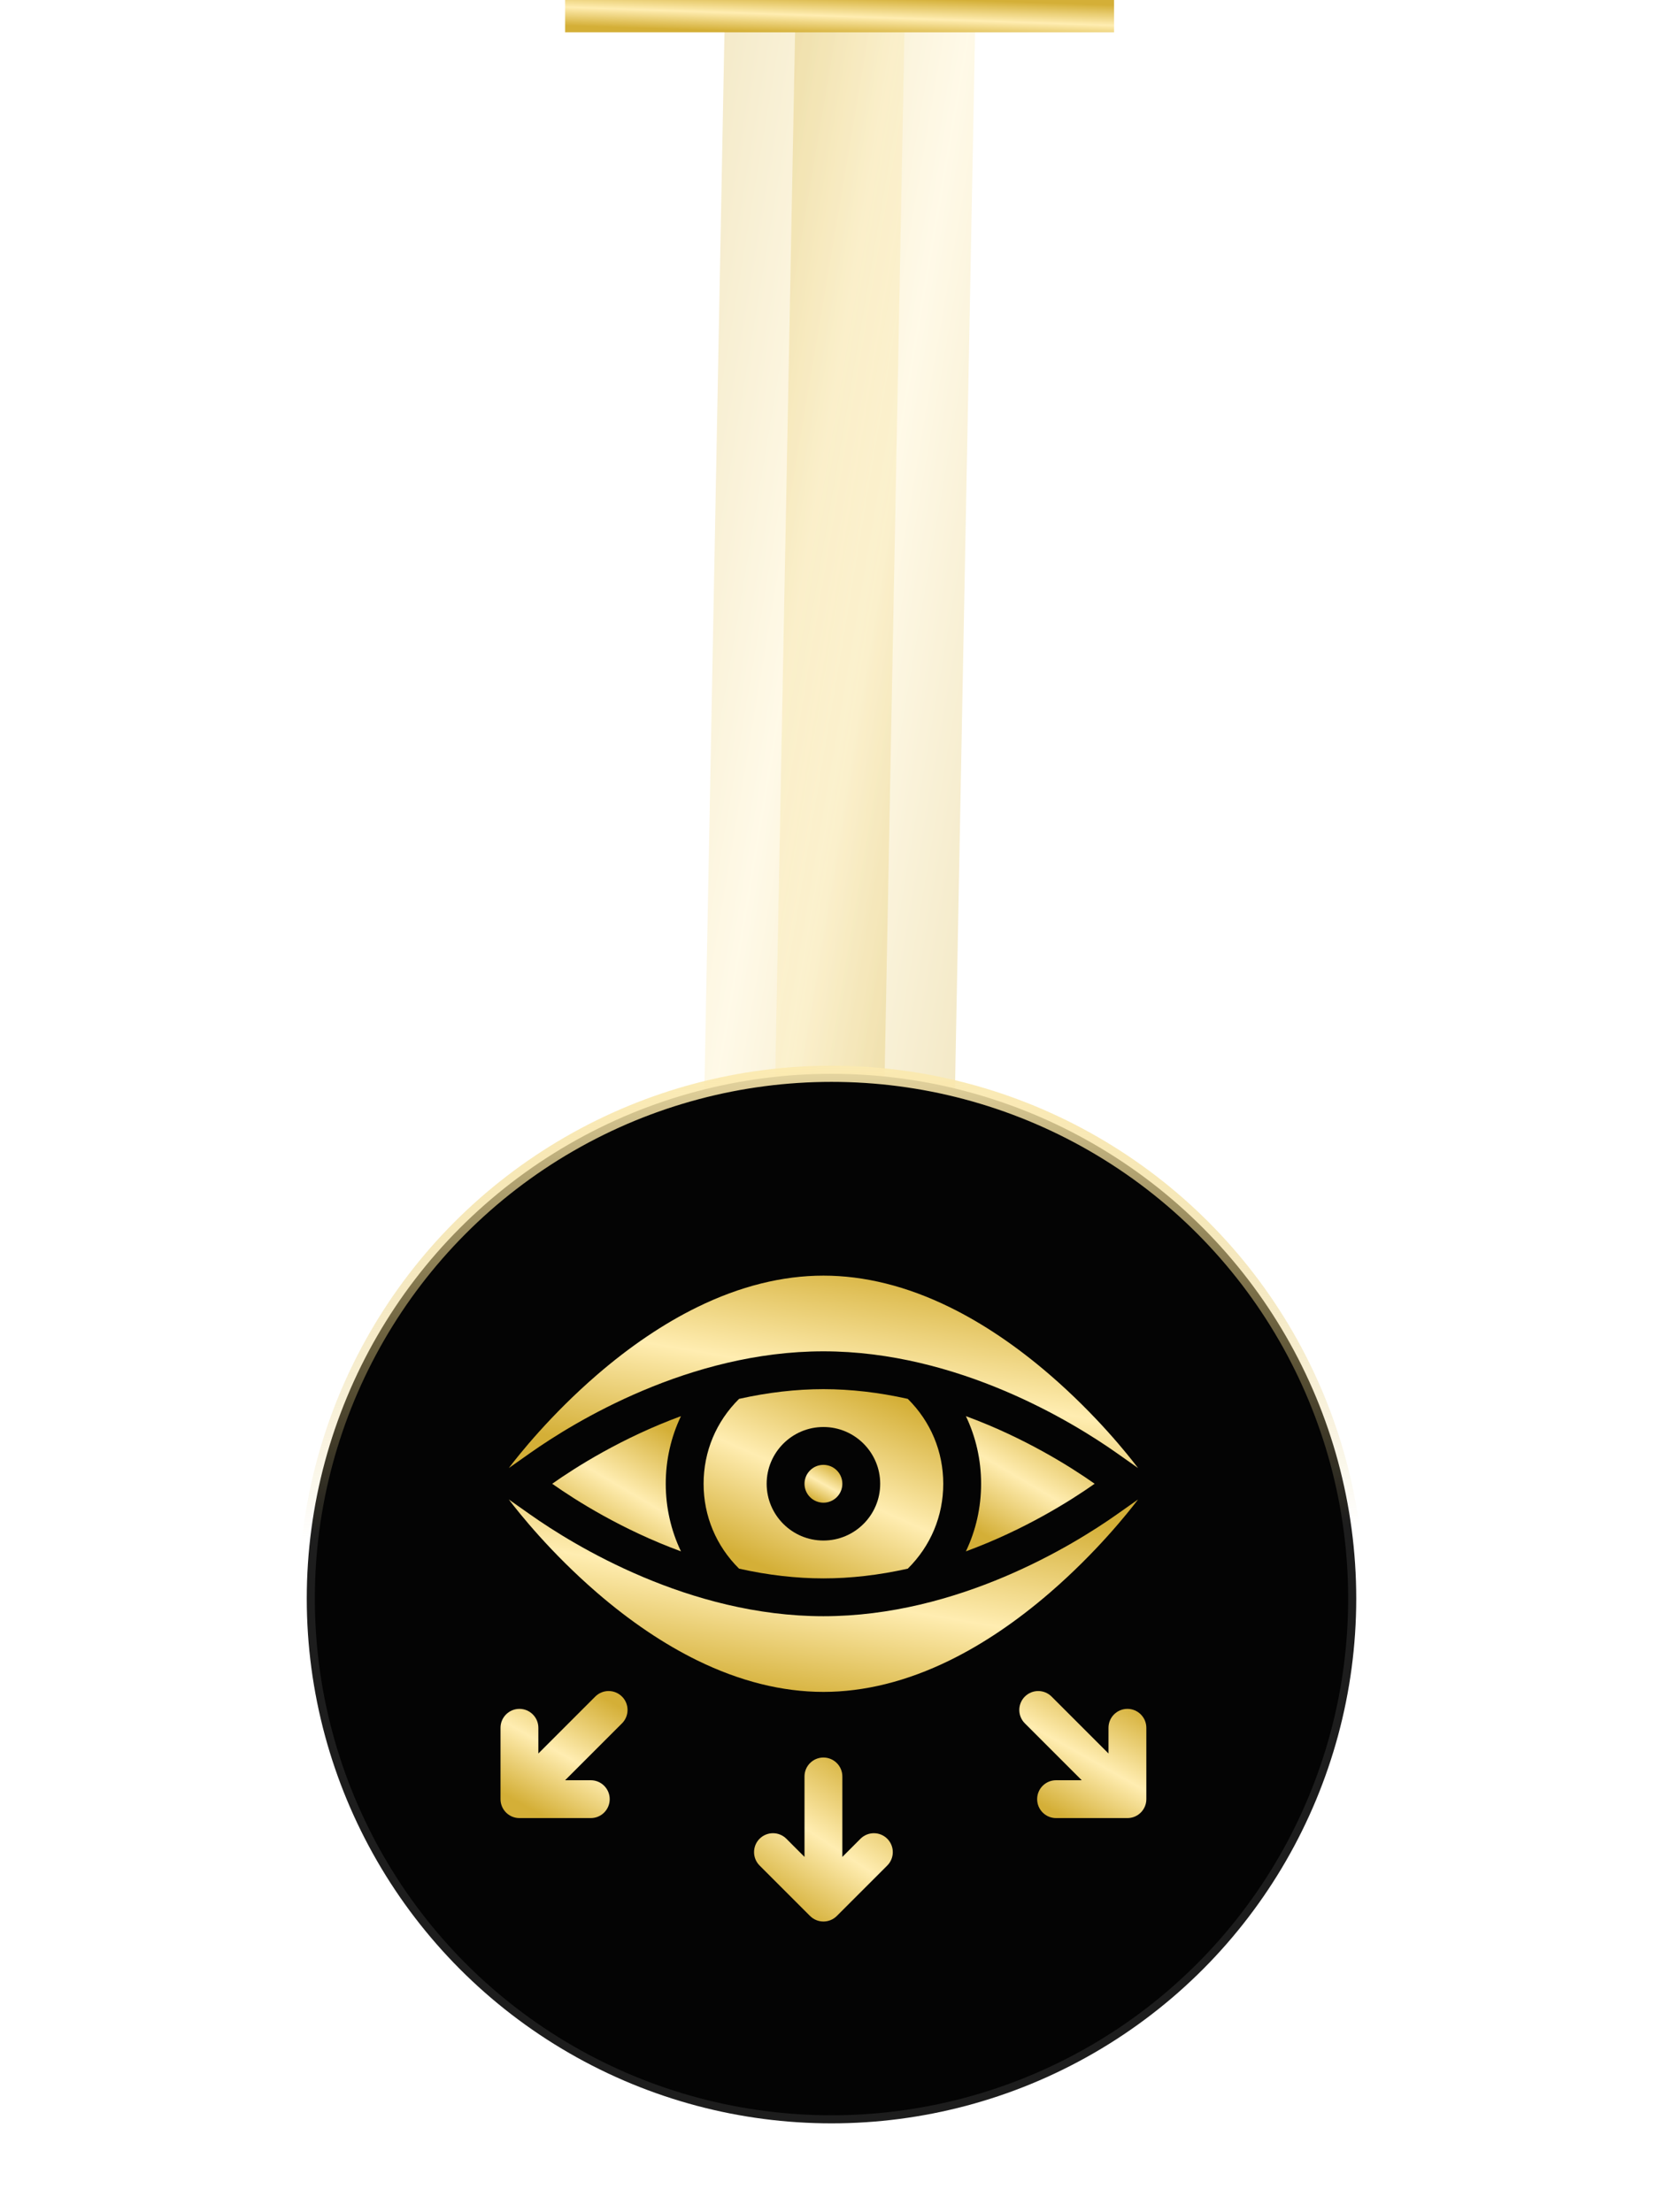 <svg width="103" height="137" viewBox="0 0 103 137" fill="none" xmlns="http://www.w3.org/2000/svg">
<g clip-path="url(#clip0_4163_6620)">
<g opacity="0.3" filter="url(#filter0_f_4163_6620)">
<rect width="11.144" height="133.856" transform="matrix(-1 -0.015 -0.019 1 56.68 -32.832)" fill="url(#paint0_linear_4163_6620)"/>
</g>
<g opacity="0.3" filter="url(#filter1_f_4163_6620)">
<rect width="11.144" height="130.834" transform="matrix(-1 -0.015 -0.019 1 61 -30.043)" fill="url(#paint1_linear_4163_6620)"/>
</g>
<circle cx="51.5" cy="99" r="32.5" fill="#040404"/>
<circle cx="51.5" cy="99" r="32.5" stroke="url(#paint2_linear_4163_6620)"/>
<circle cx="51.5" cy="99" r="32.5" stroke="white" stroke-opacity="0.1"/>
<rect x="35" width="34" height="2" fill="url(#paint3_linear_4163_6620)"/>
<g clip-path="url(#clip1_4163_6620)">
<path d="M54.954 113.874C54.496 113.417 53.754 113.417 53.296 113.874L52.172 114.999V110.016C52.172 109.368 51.647 108.844 51 108.844C50.353 108.844 49.828 109.368 49.828 110.016V114.999L48.704 113.874C48.246 113.417 47.504 113.417 47.046 113.874C46.589 114.332 46.589 115.074 47.046 115.532L50.171 118.657C50.629 119.114 51.371 119.114 51.829 118.657L54.954 115.532C55.411 115.074 55.411 114.332 54.954 113.874Z" fill="url(#paint4_linear_4163_6620)"/>
<path d="M69.828 105.831C69.181 105.831 68.656 106.356 68.656 107.003V108.594L65.132 105.07C64.675 104.612 63.933 104.612 63.475 105.07C63.017 105.527 63.017 106.269 63.475 106.727L66.999 110.251H65.409C64.761 110.251 64.237 110.776 64.237 111.423C64.237 112.07 64.761 112.595 65.409 112.595H69.828C70.475 112.595 71 112.07 71 111.423V107.003C71 106.356 70.475 105.831 69.828 105.831Z" fill="url(#paint5_linear_4163_6620)"/>
<path d="M36.867 105.07L33.344 108.594V107.003C33.344 106.356 32.819 105.831 32.172 105.831C31.525 105.831 31 106.356 31 107.003V111.423C31 112.07 31.525 112.595 32.172 112.595H36.591C37.238 112.595 37.763 112.07 37.763 111.423C37.763 110.776 37.238 110.251 36.591 110.251H35.001L38.525 106.727C38.982 106.269 38.982 105.527 38.525 105.07C38.067 104.612 37.325 104.612 36.867 105.07Z" fill="url(#paint6_linear_4163_6620)"/>
<path d="M45.775 86.633C44.356 88.038 43.578 89.894 43.578 91.891C43.578 93.887 44.356 95.743 45.775 97.148C47.554 97.547 49.311 97.75 51 97.75C52.689 97.75 54.446 97.547 56.225 97.148C57.644 95.743 58.422 93.887 58.422 91.891C58.422 89.894 57.644 88.038 56.225 86.633C54.446 86.234 52.689 86.031 51 86.031C49.311 86.031 47.554 86.234 45.775 86.633ZM54.516 91.891C54.516 93.829 52.938 95.406 51 95.406C49.062 95.406 47.484 93.829 47.484 91.891C47.484 89.952 49.062 88.375 51 88.375C52.938 88.375 54.516 89.952 54.516 91.891Z" fill="url(#paint7_linear_4163_6620)"/>
<path d="M51 93.062C51.647 93.062 52.172 92.538 52.172 91.891C52.172 91.243 51.647 90.719 51 90.719C50.353 90.719 49.828 91.243 49.828 91.891C49.828 92.538 50.353 93.062 51 93.062Z" fill="url(#paint8_linear_4163_6620)"/>
<path d="M70.487 92.863L69.15 93.805C66.466 95.696 59.325 100.093 51 100.093C42.675 100.093 35.535 95.696 32.851 93.805L31.514 92.863C32.142 93.692 34.099 96.152 36.976 98.636C39.022 100.403 41.112 101.814 43.186 102.83C45.829 104.124 48.458 104.78 51 104.78C53.542 104.78 56.171 104.124 58.814 102.83C60.889 101.814 62.978 100.403 65.024 98.636C67.901 96.152 69.858 93.692 70.487 92.863Z" fill="url(#paint9_linear_4163_6620)"/>
<path d="M51 83.688C59.325 83.688 66.466 88.085 69.15 89.975L70.487 90.917C69.858 90.088 67.902 87.629 65.024 85.144C62.978 83.378 60.889 81.967 58.814 80.951C56.171 79.656 53.542 79 51 79C48.458 79 45.829 79.656 43.187 80.951C41.112 81.967 39.022 83.378 36.976 85.144C34.099 87.629 32.142 90.088 31.514 90.917L32.851 89.975C35.535 88.085 42.675 83.688 51 83.688Z" fill="url(#paint10_linear_4163_6620)"/>
<path d="M67.799 91.889C66.341 90.862 63.475 89.043 59.824 87.703C60.441 88.994 60.766 90.417 60.766 91.889C60.766 93.362 60.441 94.784 59.824 96.076C63.475 94.736 66.341 92.916 67.799 91.889Z" fill="url(#paint11_linear_4163_6620)"/>
<path d="M34.201 91.89C35.659 92.917 38.524 94.737 42.176 96.076C41.559 94.785 41.234 93.363 41.234 91.89C41.234 90.417 41.559 88.995 42.176 87.703C38.524 89.043 35.659 90.863 34.201 91.89Z" fill="url(#paint12_linear_4163_6620)"/>
</g>
</g>
<defs>
<filter id="filter0_f_4163_6620" x="3" y="-73" width="93.68" height="214" filterUnits="userSpaceOnUse" color-interpolation-filters="sRGB">
<feFlood flood-opacity="0" result="BackgroundImageFix"/>
<feBlend mode="normal" in="SourceGraphic" in2="BackgroundImageFix" result="shape"/>
<feGaussianBlur stdDeviation="20" result="effect1_foregroundBlur_4163_6620"/>
</filter>
<filter id="filter1_f_4163_6620" x="7.378" y="-70.211" width="93.622" height="210.98" filterUnits="userSpaceOnUse" color-interpolation-filters="sRGB">
<feFlood flood-opacity="0" result="BackgroundImageFix"/>
<feBlend mode="normal" in="SourceGraphic" in2="BackgroundImageFix" result="shape"/>
<feGaussianBlur stdDeviation="20" result="effect1_foregroundBlur_4163_6620"/>
</filter>
<linearGradient id="paint0_linear_4163_6620" x1="8.01" y1="-4.55996e-06" x2="-15.298" y2="3.459" gradientUnits="userSpaceOnUse">
<stop stop-color="#D4AF37"/>
<stop offset="0.524" stop-color="#FFEDB1"/>
<stop offset="1" stop-color="#D4AF37"/>
</linearGradient>
<linearGradient id="paint1_linear_4163_6620" x1="8.01" y1="-4.45701e-06" x2="-15.274" y2="3.535" gradientUnits="userSpaceOnUse">
<stop stop-color="#D4AF37"/>
<stop offset="0.524" stop-color="#FFEDB1"/>
<stop offset="1" stop-color="#D4AF37"/>
</linearGradient>
<linearGradient id="paint2_linear_4163_6620" x1="50.675" y1="63.319" x2="51.5" y2="123.544" gradientUnits="userSpaceOnUse">
<stop stop-color="#FFEDB1"/>
<stop offset="0.524" stop-color="#D4AF37" stop-opacity="0"/>
</linearGradient>
<linearGradient id="paint3_linear_4163_6620" x1="59.438" y1="-6.81321e-08" x2="59.358" y2="2.396" gradientUnits="userSpaceOnUse">
<stop stop-color="#D4AF37"/>
<stop offset="0.524" stop-color="#FFEDB1"/>
<stop offset="1" stop-color="#D4AF37"/>
</linearGradient>
<linearGradient id="paint4_linear_4163_6620" x1="52.88" y1="108.844" x2="47.271" y2="117.304" gradientUnits="userSpaceOnUse">
<stop stop-color="#D4AF37"/>
<stop offset="0.524" stop-color="#FFEDB1"/>
<stop offset="1" stop-color="#D4AF37"/>
</linearGradient>
<linearGradient id="paint5_linear_4163_6620" x1="68.787" y1="104.727" x2="64.761" y2="111.903" gradientUnits="userSpaceOnUse">
<stop stop-color="#D4AF37"/>
<stop offset="0.524" stop-color="#FFEDB1"/>
<stop offset="1" stop-color="#D4AF37"/>
</linearGradient>
<linearGradient id="paint6_linear_4163_6620" x1="36.655" y1="104.727" x2="32.629" y2="111.903" gradientUnits="userSpaceOnUse">
<stop stop-color="#D4AF37"/>
<stop offset="0.524" stop-color="#FFEDB1"/>
<stop offset="1" stop-color="#D4AF37"/>
</linearGradient>
<linearGradient id="paint7_linear_4163_6620" x1="54.247" y1="86.031" x2="49.044" y2="97.78" gradientUnits="userSpaceOnUse">
<stop stop-color="#D4AF37"/>
<stop offset="0.524" stop-color="#FFEDB1"/>
<stop offset="1" stop-color="#D4AF37"/>
</linearGradient>
<linearGradient id="paint8_linear_4163_6620" x1="51.513" y1="90.719" x2="50.313" y2="92.856" gradientUnits="userSpaceOnUse">
<stop stop-color="#D4AF37"/>
<stop offset="0.524" stop-color="#FFEDB1"/>
<stop offset="1" stop-color="#D4AF37"/>
</linearGradient>
<linearGradient id="paint9_linear_4163_6620" x1="59.526" y1="92.863" x2="57.144" y2="106.746" gradientUnits="userSpaceOnUse">
<stop stop-color="#D4AF37"/>
<stop offset="0.524" stop-color="#FFEDB1"/>
<stop offset="1" stop-color="#D4AF37"/>
</linearGradient>
<linearGradient id="paint10_linear_4163_6620" x1="59.526" y1="79" x2="57.144" y2="92.882" gradientUnits="userSpaceOnUse">
<stop stop-color="#D4AF37"/>
<stop offset="0.524" stop-color="#FFEDB1"/>
<stop offset="1" stop-color="#D4AF37"/>
</linearGradient>
<linearGradient id="paint11_linear_4163_6620" x1="65.556" y1="87.703" x2="61.165" y2="95.157" gradientUnits="userSpaceOnUse">
<stop stop-color="#D4AF37"/>
<stop offset="0.524" stop-color="#FFEDB1"/>
<stop offset="1" stop-color="#D4AF37"/>
</linearGradient>
<linearGradient id="paint12_linear_4163_6620" x1="39.933" y1="87.703" x2="35.542" y2="95.158" gradientUnits="userSpaceOnUse">
<stop stop-color="#D4AF37"/>
<stop offset="0.524" stop-color="#FFEDB1"/>
<stop offset="1" stop-color="#D4AF37"/>
</linearGradient>
<clipPath id="clip0_4163_6620">
<rect width="103" height="137" fill="white" transform="matrix(-1 0 0 -1 103 137)"/>
</clipPath>
<clipPath id="clip1_4163_6620">
<rect width="40" height="40" fill="white" transform="translate(31 79)"/>
</clipPath>
</defs>
</svg>
